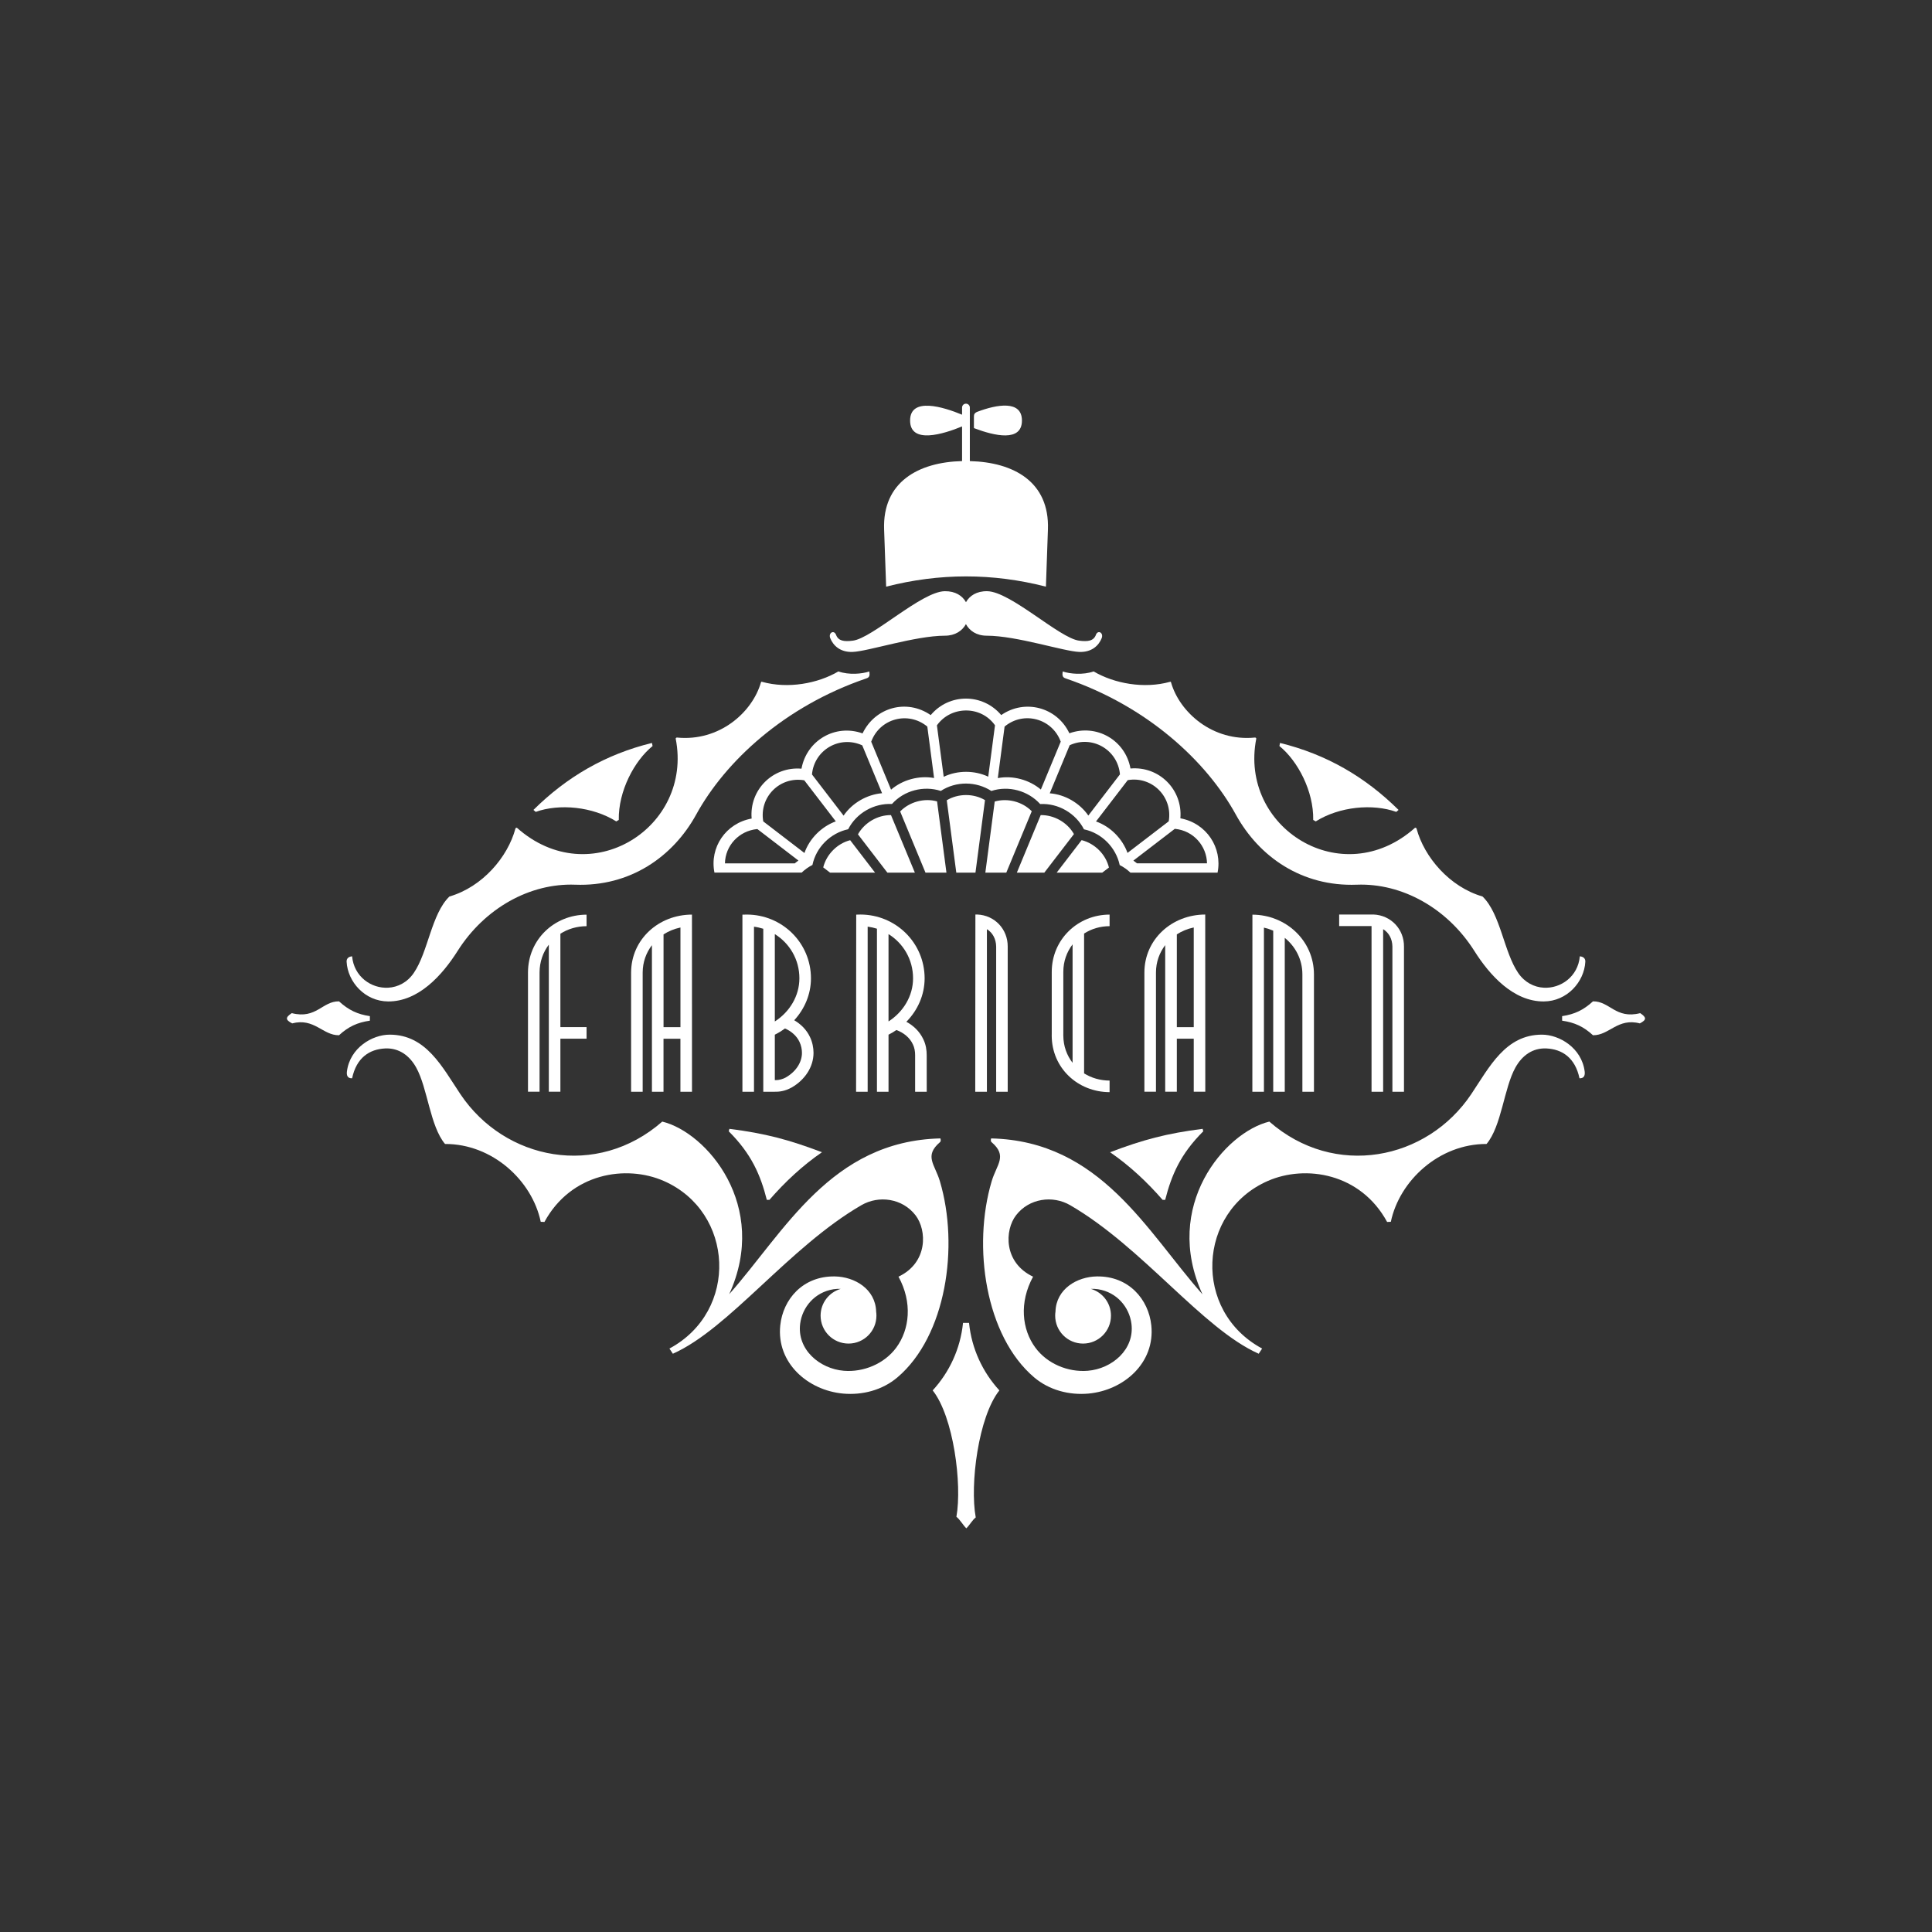 <?xml version="1.0" encoding="UTF-8"?> <svg xmlns="http://www.w3.org/2000/svg" id="Warstwa_1" version="1.1" viewBox="0 0 62.601 62.601"><rect x="0" y="0" width="62.601" height="62.601" fill="#333333" stroke="none"/><defs><style> .st0 { fill: none; } .st1 { fill: #fff; } </style></defs><g><rect class="st0" x="61.825" y="0" width=".776" height=".252"></rect><rect class="st0" x="0" y="62.349" width=".776" height=".252"></rect></g><g><path class="st1" d="M27.082,26.614l-1.022-1.331c-.795-.134-1.466.547-1.329,1.332l1.335,1.024c.162-.469.556-.858,1.015-1.025M28.581,25.702l-.642-1.551c-.733-.335-1.559.149-1.629.943l1.024,1.334c.279-.411.76-.685,1.247-.726M30.266,25.208l-.219-1.665c-.62-.513-1.545-.26-1.818.49l.643,1.554c.377-.325.912-.465,1.393-.378M32.021,25.167l.219-1.666c-.459-.649-1.431-.632-1.882.002l.22,1.667c.447-.216,1.001-.212,1.443-.004M33.726,25.583l.644-1.552c-.279-.756-1.207-1-1.819-.488l-.22,1.669c.489-.092,1.022.055,1.395.371M35.265,26.425l1.024-1.334c-.072-.802-.904-1.279-1.629-.944l-.646,1.558c.496.037.972.318,1.25.72M36.534,27.636l1.335-1.023c.138-.792-.54-1.472-1.328-1.335l-1.028,1.339c.469.165.856.559,1.021,1.02M35.047,27.222l-.809,1.054h1.476l.218-.166c-.103-.429-.46-.781-.885-.888M33.721,26.411l-.773,1.865h.89l.96-1.25c-.214-.379-.645-.622-1.077-.615M32.231,25.97l-.304,2.306h.679l.825-1.99c-.304-.311-.783-.434-1.199-.315M30.677,25.93l.309,2.346h.621l.309-2.351c-.375-.221-.869-.217-1.24.006M29.167,26.293l.821,1.983h.679l-.304-2.309c-.419-.117-.895.016-1.196.326M27.8,27.035l.953,1.241h.891l-.774-1.865c-.435-.005-.86.246-1.071.624M26.674,28.105l.223.171h1.457l-.807-1.052c-.421.108-.768.461-.873.881M25.753,27.975c.038-.032.077-.063.118-.091l-1.331-1.021c-.604.057-1.04.544-1.05,1.112h2.263ZM39.11,27.975c-.011-.56-.434-1.062-1.044-1.119l-1.342,1.029c.041.028.08.058.118.089h2.268ZM23.15,28.276c-.165-.82.37-1.603,1.205-1.753-.08-.93.686-1.694,1.615-1.616.168-.918,1.097-1.46,1.979-1.143.405-.846,1.432-1.131,2.208-.593.599-.715,1.685-.711,2.285-.001.766-.532,1.81-.255,2.208.59.879-.315,1.814.221,1.98,1.141.931-.08,1.694.685,1.617,1.614.848.156,1.367.955,1.205,1.76h-2.824c-.101-.097-.218-.18-.347-.245-.121-.567-.578-1.036-1.158-1.158-.264-.516-.827-.851-1.419-.819-.388-.43-1.019-.608-1.582-.424-.487-.315-1.142-.324-1.638-.001-.552-.179-1.187-.018-1.582.423-.579-.029-1.151.291-1.419.818-.567.121-1.037.578-1.158,1.157-.129.065-.246.15-.349.248h-2.826Z"></path><path class="st1" d="M38.988,36.657c-.007-.034-.013-.056-.02-.08-1.162.147-1.934.353-2.999.758.628.431,1.199.964,1.701,1.542.037.001.058-.001.084.002.205-.804.494-1.485,1.234-2.222"></path><path class="st1" d="M23.613,36.657c.007-.034.014-.056.021-.08,1.162.147,1.934.353,2.999.758-.628.431-1.199.964-1.701,1.542-.037.001-.058-.001-.085.002-.205-.804-.495-1.485-1.234-2.222"></path><path class="st1" d="M23.626,41.939c1.312-2.867-.728-5.248-2.167-5.597-2.114,1.85-5.103,1.256-6.54-.887-.592-.884-1.111-1.93-2.293-1.93-.565,0-1.289.428-1.385,1.194-.015.125.019.226.168.22.139-.664.56-.942,1.07-.967.45-.021.791.231,1.006.618.373.669.448,1.898.935,2.477,1.537-.005,2.822,1.188,3.101,2.522.038.001.084.003.12.005.858-1.582,2.642-1.866,3.87-1.327,2.278,1,2.441,4.213.18,5.429l.111.168c1.829-.813,3.759-3.451,6.108-4.813.569-.33,1.33-.222,1.753.324.375.485.41,1.537-.55,1.992.458.838.361,1.711-.073,2.3-.388.525-1.062.801-1.698.749-.785-.064-1.523-.689-1.415-1.526.069-.532.469-1.019,1.079-1.115.079-.012.158-.016.236-.013-.377.109-.653.456-.653.868,0,.501.406.905.905.905.5,0,.904-.405.904-.905,0-.044-.003-.087-.009-.13-.021-.735-.699-1.132-1.343-1.141-1.032-.015-1.676.742-1.764,1.586-.127,1.214.89,2.104,2.034,2.21.626.057,1.274-.111,1.761-.524,1.579-1.338,2.007-4.24,1.377-6.357-.164-.55-.521-.816.005-1.267.042-.036.012-.12.012-.12-3.547.083-5.05,3.024-6.848,5.053"></path><path class="st1" d="M24.655,22.115c-.277.964-1.345,1.921-2.722,1.783-.017-.002-.042.021-.039.036.567,2.885-2.775,4.993-5.142,2.89-.012-.011-.046.004-.05.02-.248.927-1.069,1.894-2.14,2.205-.584.563-.688,1.798-1.155,2.477-.212.31-.518.46-.827.478-.551.031-1.111-.359-1.171-1.017-.108.008-.184.065-.178.177.036.653.593,1.281,1.346,1.285.984.005,1.754-.851,2.249-1.634.879-1.391,2.347-2.204,3.812-2.149,1.773.067,3.164-.898,3.92-2.273.945-1.72,2.856-3.506,5.516-4.412.096-.033.114-.084.095-.224-.246.08-.655.118-1.004-.001-.669.393-1.632.57-2.472.337-.026-.007-.03-.004-.037.022M21.125,24.073c-1.503.368-2.759,1.099-3.84,2.17.017.016.046.04.073.064.766-.274,1.842-.173,2.61.308.028-.015.052-.029.082-.047-.017-.936.504-1.916,1.095-2.395-.006-.036-.013-.069-.02-.099"></path><path class="st1" d="M37.945,22.115c.277.964,1.345,1.921,2.722,1.783.017-.002.042.021.039.036-.567,2.885,2.775,4.993,5.142,2.89.012-.011.046.004.05.02.248.927,1.069,1.894,2.14,2.205.584.563.689,1.798,1.155,2.477.212.31.518.46.827.478.55.031,1.111-.359,1.17-1.017.108.008.184.065.178.177-.036.653-.592,1.281-1.346,1.285-.984.005-1.754-.851-2.248-1.634-.879-1.391-2.347-2.204-3.812-2.149-1.773.067-3.164-.898-3.919-2.273-.945-1.72-2.856-3.506-5.516-4.412-.095-.033-.113-.084-.094-.224.246.08.655.118,1.004-.001.669.393,1.632.57,2.473.337.026-.007.029-.004.036.022M41.475,24.073c1.503.368,2.759,1.099,3.841,2.17-.017.016-.046.04-.073.064-.766-.274-1.842-.173-2.61.308-.028-.015-.052-.029-.082-.047.017-.936-.504-1.916-1.095-2.395.006-.036.013-.069.019-.099"></path><path class="st1" d="M38.963,41.939c-1.312-2.867.727-5.248,2.166-5.597,2.114,1.85,5.103,1.256,6.541-.887.592-.884,1.111-1.93,2.292-1.93.564,0,1.289.428,1.385,1.194.015.125-.019.226-.168.22-.14-.664-.56-.942-1.07-.967-.451-.021-.791.231-1.006.618-.373.669-.448,1.898-.935,2.477-1.537-.005-2.822,1.188-3.102,2.522-.037.001-.084.003-.12.005-.859-1.582-2.642-1.866-3.87-1.327-2.277,1-2.441,4.213-.18,5.429l-.111.168c-1.829-.813-3.759-3.451-6.109-4.813-.569-.33-1.33-.222-1.752.324-.376.485-.41,1.537.55,1.992-.457.838-.361,1.711.074,2.3.387.525,1.061.801,1.698.749.785-.064,1.523-.689,1.415-1.526-.069-.532-.469-1.019-1.079-1.115-.079-.012-.158-.016-.237-.013.377.109.653.456.653.868,0,.501-.405.905-.904.905-.5,0-.904-.405-.904-.905,0-.044.003-.087.01-.13.021-.735.699-1.132,1.342-1.141,1.032-.015,1.675.742,1.763,1.586.127,1.214-.89,2.104-2.034,2.21-.626.057-1.274-.111-1.761-.524-1.579-1.338-2.007-4.24-1.377-6.357.164-.55.521-.816-.005-1.267-.043-.036-.012-.12-.012-.12,3.546.083,5.05,3.024,6.848,5.053"></path><path class="st1" d="M9.455,32.828c.795.202.988-.391,1.53-.382.306.28.594.419 1.0.479v.147c-.406.059-.694.191-1.0.472-.528.007-.799-.571-1.518-.384-.221-.114-.226-.191-.013-.332"></path><path class="st1" d="M53.146,32.828c-.795.202-.987-.391-1.53-.382-.306.28-.594.419-1.0.479v.147c.406.059.694.191 1.0.472.528.007.799-.571,1.518-.384.22-.114.225-.191.012-.332"></path><path class="st1" d="M35.511,20.568c-.075.203-.263.227-.544.191-.638-.08-2.222-1.594-2.982-1.603-.343-.004-.569.149-.685.356-.116-.207-.342-.36-.684-.356-.76.009-2.345,1.524-2.983,1.603-.281.036-.469.012-.544-.191-.066-.167-.253-.066-.188.108.094.237.319.461.722.448.497-.016,2.026-.524,2.992-.526.338-0.0.566-.162.683-.375.116.213.341.375.677.375.975.002,2.494.51,3.001.526.403.013.629-.211.722-.448.065-.175-.122-.276-.188-.108"></path><path class="st1" d="M31.585,13.882c.625.235,1.528.453,1.528-.255,0-.673-.822-.519-1.435-.288-.101.038-.121.086-.121.16v.336c0,.031-.003.037.028.047M31.425,14.941v-1.735c0-.07-.057-.126-.126-.126-.07,0-.126.057-.126.126v.231c-.61-.253-1.684-.582-1.684.189,0,.773,1.074.443,1.684.191v1.123c-1.415.036-2.581.676-2.526,2.216l.066,1.853c1.726-.442,3.451-.444,5.177-0l.065-1.852c.055-1.547-1.113-2.181-2.529-2.216"></path><path class="st1" d="M31.31,49.521c.098-.088.2-.275.306-.352-.195-1.069.086-3.264.766-4.117-.541-.59-.899-1.35-.983-2.188h-.195c-.084.839-.442,1.599-.983,2.188.674.848.958,3.033.769,4.095.112.084.22.279.322.374"></path><path class="st1" d="M44.503,29.632h-1.111v.375h1.049v5.368h.376v-5.268c.184.113.297.313.3.566v4.702h.375v-4.702c.006-.563-.421-1.019-.989-1.041"></path><path class="st1" d="M31.662,29.632l-.057 0-.005,5.743h.378v-5.268c.183.113.296.313.3.566v4.702h.374v-4.702c.005-.563-.42-1.019-.99-1.041"></path><path class="st1" d="M19.006,30.012v-.375c-1.042.002-1.896.803-1.898,1.873v3.864h.375l-0-3.864c.001-.348.114-.655.3-.901v4.765h.375v-1.718h.848v-.375h-.848v-3.026c.242-.155.532-.243.848-.245"></path><path class="st1" d="M25.466,34.91c-.084.049-.221.089-.312.088h-.048v-1.472c.116-.058.227-.125.329-.202.203.089.38.239.471.437.055.116.079.243.079.353.001.301-.189.606-.519.795M25.902,31.699c0.0.575-.317,1.09-.796,1.399v-2.831c.476.297.796.819.796,1.432M26.246,33.604c-.111-.24-.298-.42-.511-.546.334-.364.541-.838.542-1.358-.002-1.16-.942-2.065-2.078-2.066-.117,0-.118.003-.143.003l0,5.739h.375v-5.349c.103.013.204.036.301.067v5.282h.374v-.002h.048c.178-.001.354-.056.498-.137.424-.244.707-.66.708-1.121,0-.165-.036-.35-.114-.512"></path><path class="st1" d="M28.79,30.267c.475.296.795.819.795,1.432.001.574-.317,1.09-.795,1.398v-2.831ZM30.028,35.375l-.001-1.187c0-.156-.024-.339-.109-.512-.118-.253-.318-.443-.55-.568.363-.369.591-.863.592-1.409-.003-1.16-.943-2.064-2.078-2.066-.007,0-.101.003-.139.003l-.004,5.739h.375v-5.35c.103.014.204.036.301.067v5.283h.375v-1.849c.089-.044.174-.095.255-.151.23.083.434.245.534.464.052.102.074.234.073.349v1.187h.376Z"></path><path class="st1" d="M38.132,33.282v-3.006c.161-.105.346-.181.548-.224v3.23h-.548ZM39.052,29.633c-1.082.002-1.97.804-1.971,1.878v3.863h.375v-3.863c0-.339.114-.642.299-.887v4.75h.377v-1.718h.548v1.718h.374l-.002-5.742Z"></path><path class="st1" d="M42.575,35.375v-3.803c-.002-1.097-.908-1.932-1.994-1.935l-.002,5.738h.375v-5.318c.104.024.205.057.301.098v5.22h.374v-4.987c.346.282.571.699.571,1.184v3.803h.374Z"></path><path class="st1" d="M34.453,33.554c0-.01.001-.022.001-.035v-1.988c-0-.017-0-.028-0-.042 0-.342.114-.646.3-.89v3.839c-.186-.241-.299-.542-.3-.884M35.953,30.01v-.375c-1.03.001-1.872.805-1.874,1.854,0,.013-0.0.03 0.0.049v1.975c-0.0.009-.001.025-.001.041.001,1.053.847,1.832,1.875,1.834v-.375c-.307-.001-.59-.086-.826-.233v-4.531c.236-.151.519-.239.826-.239"></path><path class="st1" d="M21.5,33.282v-3.005c.162-.105.347-.181.548-.224v3.229h-.548ZM22.421,29.635c-1.082.002-1.97.804-1.972,1.879v3.861h.375l-0-3.861c.001-.34.113-.643.3-.888v4.749h.375v-1.718h.548v1.718h.375l-.001-5.74Z"></path></g></svg> 